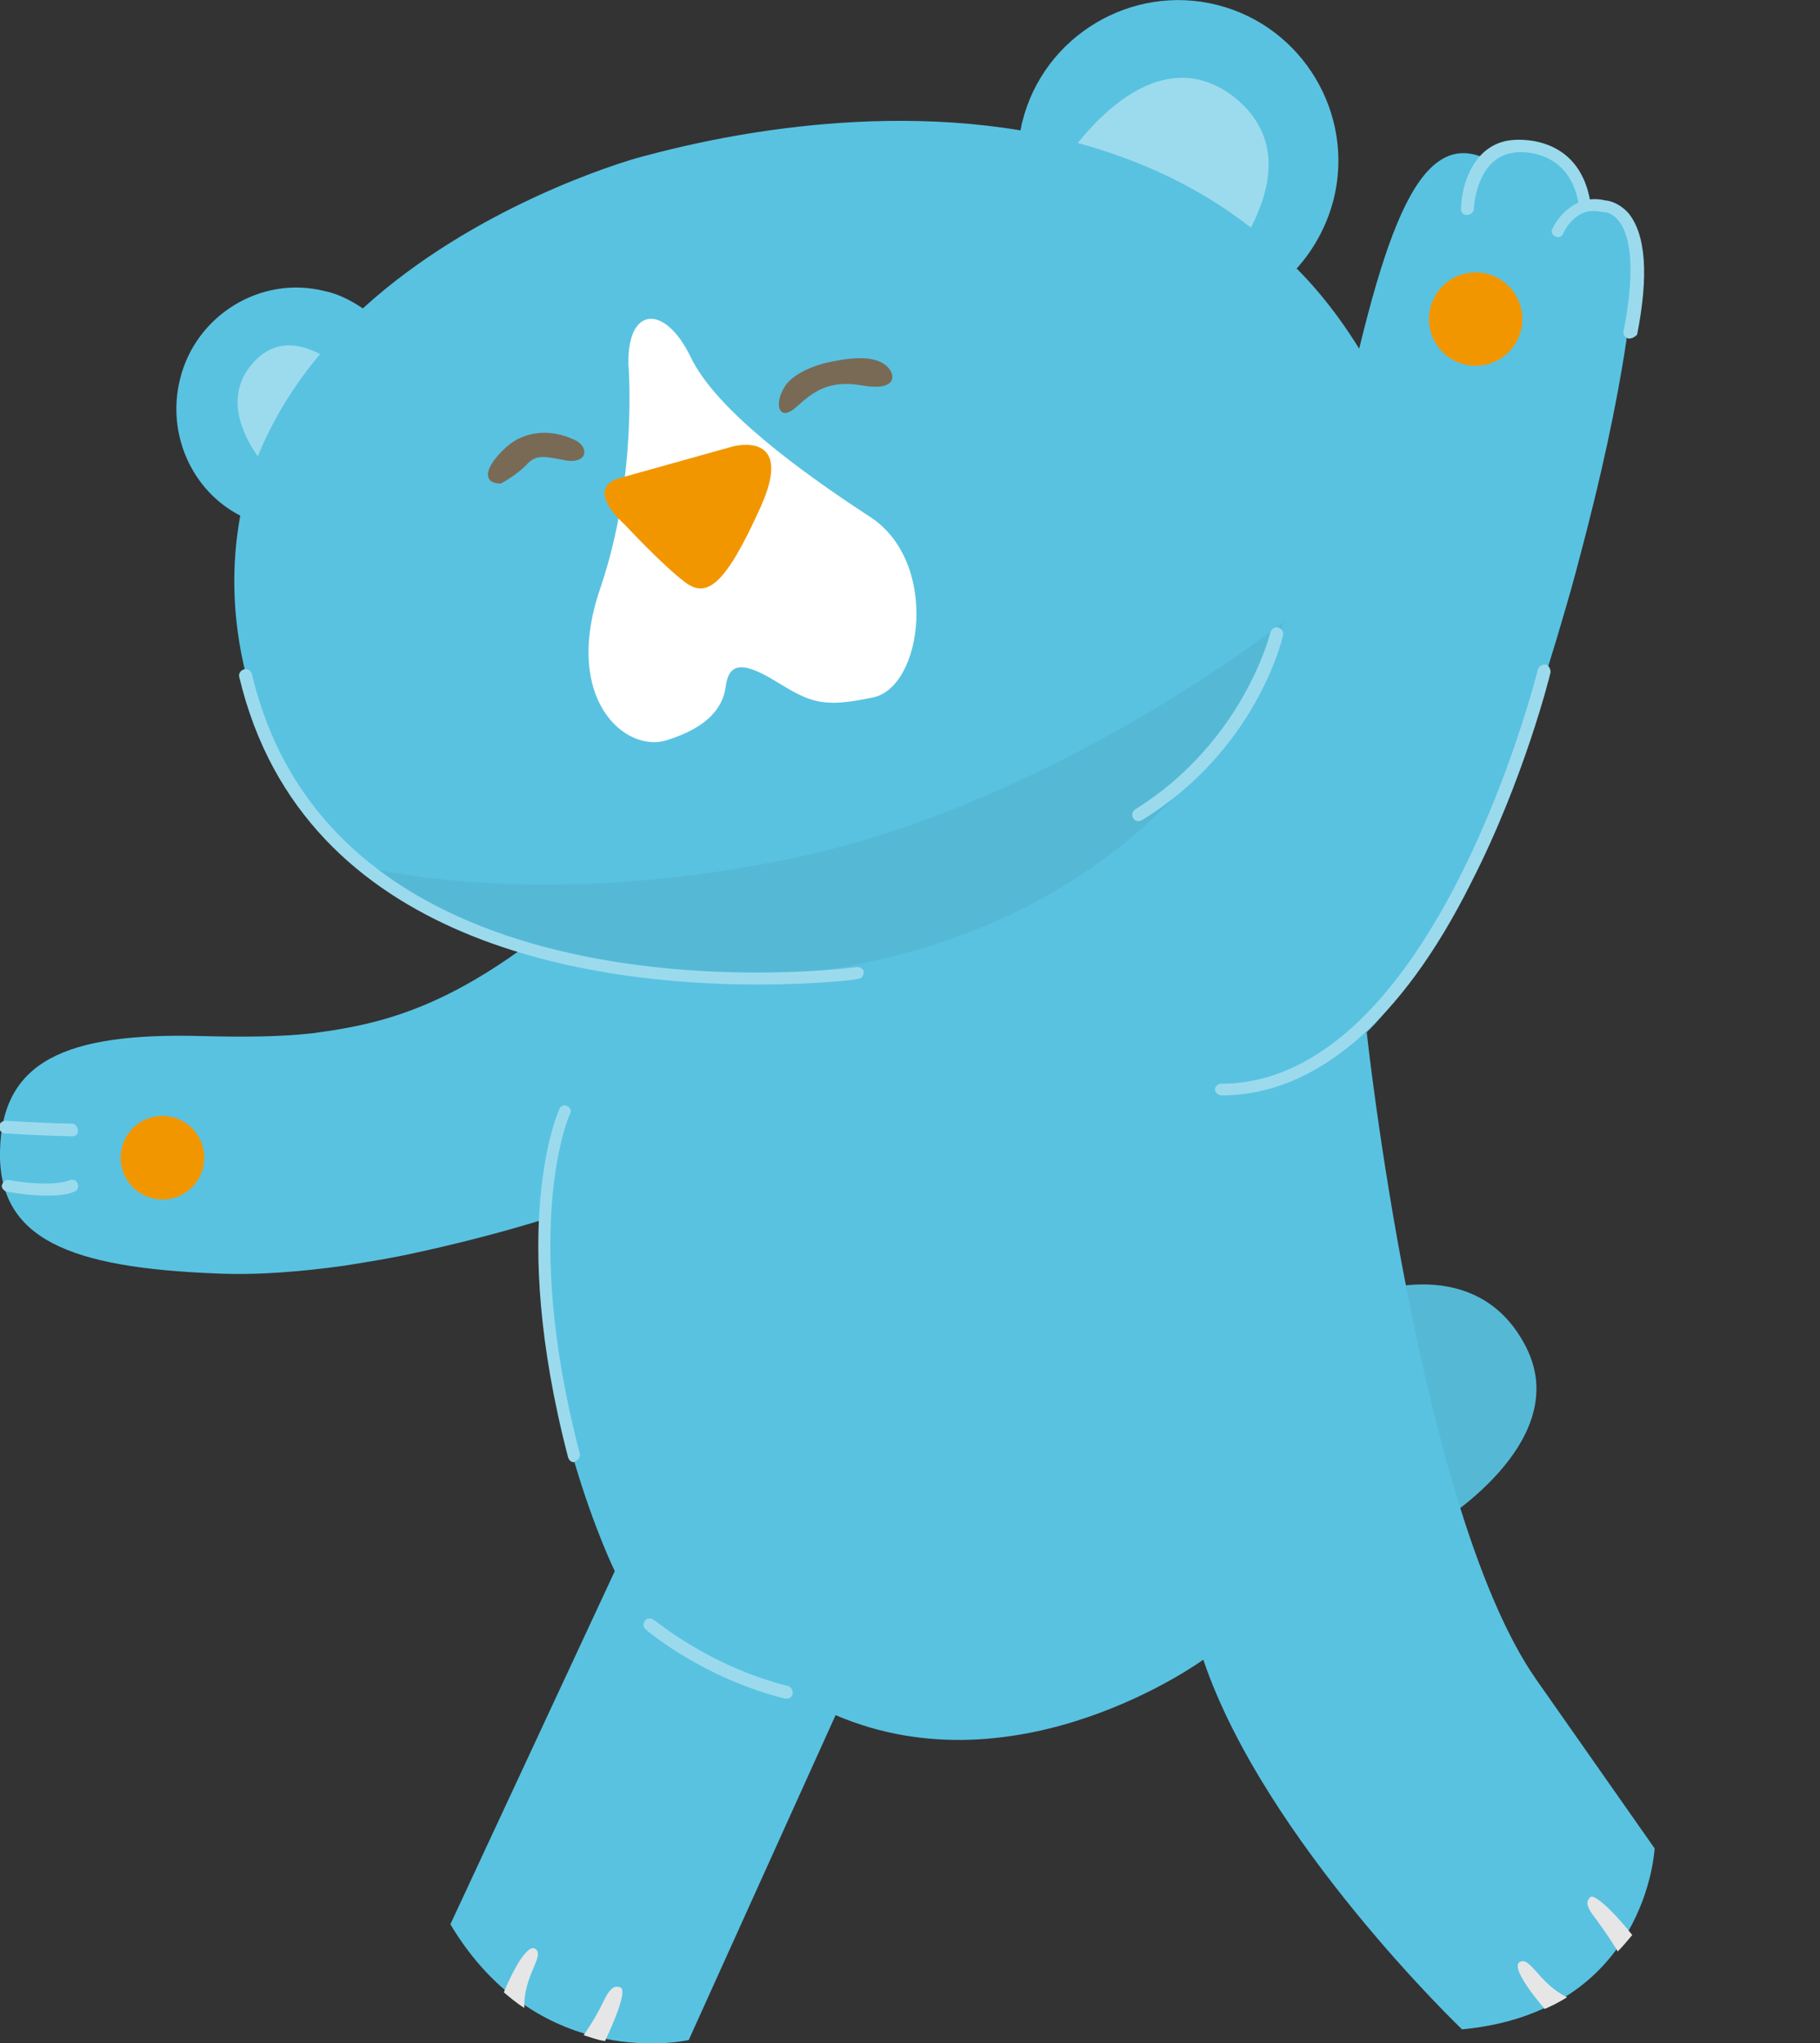 <?xml version="1.0" encoding="utf-8"?>
<!-- Generator: Adobe Illustrator 28.3.0, SVG Export Plug-In . SVG Version: 6.00 Build 0)  -->
<svg version="1.1" id="レイヤー_1" xmlns="http://www.w3.org/2000/svg" xmlns:xlink="http://www.w3.org/1999/xlink" x="0px"
	 y="0px" viewBox="0 0 187.1 210" style="enable-background:new 0 0 187.1 210;" xml:space="preserve">
<rect x="0" y="0" width="187.1" height="210" fill="#333333" stroke="none"/>
<style type="text/css">
	.st0{fill:none;}
	.st1{fill:#59C2E1;}
	.st2{fill:#FFFFFF;}
	.st3{fill:#F29600;}
	.st4{fill:#796A56;}
	.st5{opacity:5.000000e-02;}
	.st6{fill:#9CDBED;}
	.st7{fill:#9BDAED;}
	.st8{fill:#E6E6E6;}
</style>
<g>
	<g>
		<rect class="st0" width="187.1" height="210"/>
	</g>
	<g>
		<g>
			<path class="st1" d="M141.6,39.1c-2.4-4.5-5.2-8.4-8.3-11.5c1.8-2,3.1-4.4,3.8-7.1c2.2-8.8-3.2-17.8-12-20s-17.8,3.2-20,12
				c-0.1,0.3-0.1,0.6-0.2,0.9c-18.6-3.1-36.5,2.1-38.9,2.7c-2.3,0.6-17.3,5.2-28.7,15.6c-1.2-0.8-2.5-1.5-4-1.8
				c-6.5-1.6-13.2,2.5-14.8,9.1c-1.4,5.7,1.3,11.5,6.2,14c-0.9,4.9-0.9,10.4,0.6,16.4c9.1,38.1,62.9,30.6,62.9,30.6
				C95.5,102.1,162.1,78.2,141.6,39.1z"/>
			<g>
				<path class="st2" d="M64.6,37.4c0,0,1,11.7-2.9,23.1s2.6,16.9,6.8,15.6s5.8-3.3,6.1-5.5c0.3-2.3,1.5-2.8,5.1-0.6
					c3.6,2.2,4.8,2.8,10,1.7c5.2-1,6.9-14-0.3-18.6c-7.2-4.7-15.8-11-18.4-16.4S64.5,31.4,64.6,37.4z"/>
				<path class="st3" d="M63.5,49.2l11.8-3.3c0,0,6.5-1.8,2.9,6.2s-5.5,9.4-7.7,7.8c-2.2-1.6-6.3-6-6.3-6S60.1,50.4,63.5,49.2z"/>
				<path class="st4" d="M84.9,37.3c0,0-3.1,0.7-4.2,2.4s-0.7,3.4,0.7,2.5c1.4-1,2.9-3.3,7.1-2.6c4.3,0.8,3.6-1.7,2-2.4
					C89,36.5,86.7,36.9,84.9,37.3z"/>
				<path class="st4" d="M51.5,49.7c0,0,1.5-0.8,2.5-1.8c1-1.1,1.6-1.1,4-0.6c2.5,0.5,2.7-1.5,0.8-2.2C57,44.3,54.2,44,52,46
					S49.5,49.7,51.5,49.7z"/>
			</g>
			<path class="st1" d="M147.4,156.9c0,0,14.5-8.5,9.5-18.4s-16.3-5.5-16.3-5.5L147.4,156.9z"/>
			<path class="st5" d="M147.4,156.9c0,0,14.5-8.5,9.5-18.4s-16.3-5.5-16.3-5.5L147.4,156.9z"/>
			<path class="st1" d="M157.9,172.6c-12.1-17.4-17.4-66.5-17.4-66.5s8.4-7.3,16.8-31.9c1.3-3.8,2.5-7.7,3.6-11.5
				c0.8-2.7,1.5-5.4,2.2-8.1c4.3-16.7,6-30.3,4.1-32.1c-2.5-2.5-4.6-1.7-4.6-1.7s-0.2-4.5-4.1-5.7c-3.9-1.2-6,1.1-6,1.1
				C145,13,141.5,26.9,137,48c0,0.1-0.1,0.2-0.1,0.4c-0.6,2.8-1.3,5.4-2,7.7c-4.8,15.8-11.6,22.6-11.6,22.6s-53.5,5.8-66.2,16.2
				c-6.6,5.3-12.2,8.4-18.1,10c-2.2,0.6-4.5,1-6.8,1.3c-3.5,0.4-7.3,0.4-11.4,0.3C6.5,106.1,0.2,109.2,0,118.3
				c-0.2,9.1,7.2,12,22.2,12.6c4.3,0.2,8.9-0.2,13.2-0.8c2.5-0.4,5-0.8,7.2-1.3c7.5-1.6,13.1-3.4,13.1-3.4
				c-0.8,19.1,7.5,36.1,7.5,36.1l-16.9,36.3c9.2,15.4,24.5,11.9,24.5,11.9l15.1-33.4c18.9,8.1,37.8-5.7,37.8-5.7
				c6.3,18.6,26.6,38,26.6,38c19-1.8,19.8-18.6,19.8-18.6S170.1,190,157.9,172.6z"/>
			<path class="st6" d="M126.9,10c-6.8-5.3-13.3,1.2-16.1,4.7c6.2,1.7,12.3,4.4,17.8,8.7C130.6,19.5,132,14.1,126.9,10z"/>
			<path class="st6" d="M26.3,37c-3.5,3.5-1.3,7.8,0.2,9.9c1.6-3.9,3.8-7.4,6.4-10.5C30.8,35.3,28.4,34.9,26.3,37z"/>
			<path class="st7" d="M125.6,112.6c-0.3,0-0.7-0.3-0.7-0.6c0-0.3,0.3-0.6,0.6-0.6c0,0,0,0,0,0c22,0,32.5-42.2,32.6-42.6
				c0.1-0.3,0.4-0.5,0.8-0.5c0.3,0.1,0.5,0.4,0.5,0.8c0,0.1-2.7,11-8.2,21.7C144.1,105,135.2,112.6,125.6,112.6z"/>
			<path class="st7" d="M59,150.3c-0.3,0-0.5-0.2-0.6-0.5c-6.2-23.8-1.1-35.3-0.9-35.8c0.1-0.3,0.5-0.5,0.8-0.3
				c0.3,0.1,0.5,0.5,0.3,0.8c-0.1,0.1-5.1,11.6,1,34.9c0.1,0.3-0.1,0.7-0.5,0.8C59.1,150.3,59,150.3,59,150.3z"/>
			<path class="st7" d="M80.9,174.6c-0.1,0-0.1,0-0.2,0c-8.4-2.1-14.1-6.9-14.3-7.1c-0.3-0.2-0.3-0.6-0.1-0.9
				c0.2-0.3,0.6-0.3,0.9-0.1c0.1,0,5.7,4.8,13.8,6.8c0.3,0.1,0.5,0.4,0.5,0.8C81.4,174.5,81.1,174.6,80.9,174.6z"/>
			<path class="st8" d="M55,200.3c-1.1-0.6-3.2,4.4-3.2,4.5c0.6,0.5,1.3,1.1,2.1,1.6C53.8,203,56.1,201,55,200.3z"/>
			<path class="st8" d="M63.8,204.3c-0.5-0.2-1-0.2-1.8,1.5c-0.8,1.7-2,3.4-2,3.4c0.7,0.2,1.4,0.5,2.2,0.6
				C63.8,206.4,64.3,204.5,63.8,204.3z"/>
			<path class="st8" d="M156.2,201.7c-1,0.7,2.6,4.8,2.6,4.8c0.7-0.3,1.5-0.7,2.3-1.2C158.2,203.9,157.3,201,156.2,201.7z"/>
			<path class="st8" d="M163.5,195c-0.4,0.4-0.6,0.8,0.6,2.3c1.1,1.5,2.2,3.2,2.2,3.3c0.5-0.5,1-1.1,1.5-1.7
				C165.4,195.9,163.8,194.7,163.5,195z"/>
			<circle class="st3" cx="151.7" cy="32.8" r="4.8"/>
			<circle class="st3" cx="16.7" cy="119" r="4.3"/>
			<path class="st7" d="M167.5,34.8c0,0-0.1,0-0.1,0c-0.3-0.1-0.6-0.4-0.5-0.7c1.4-7.1,0.5-10.2-0.5-11.4c-0.7-0.9-1.5-0.9-1.5-0.9
				c0,0-0.1,0-0.2,0c-2.7-0.7-3.9,2-4,2.2c-0.1,0.3-0.5,0.5-0.8,0.3c-0.3-0.1-0.5-0.5-0.3-0.8c0.6-1.3,2.5-3.6,5.4-2.9
				c0.3,0,1.4,0.2,2.4,1.3c1.8,2.2,2.1,6.4,0.9,12.5C168.1,34.6,167.8,34.8,167.5,34.8z"/>
			<path class="st7" d="M150.8,22.1C150.8,22.1,150.8,22.1,150.8,22.1c-0.4,0-0.6-0.3-0.6-0.6c0-2.3,1.2-6.7,5.2-7.1
				c0.1,0,6.9-0.9,8.1,6.4c0.1,0.3-0.2,0.7-0.5,0.7c-0.3,0.1-0.7-0.2-0.7-0.5c-1-6-6.5-5.4-6.7-5.3c-3.9,0.5-4.1,5.8-4.1,5.9
				C151.4,21.9,151.1,22.1,150.8,22.1z"/>
			<path class="st7" d="M7.4,116.8C7.4,116.8,7.4,116.8,7.4,116.8c-4.2-0.1-6.8-0.3-6.9-0.3c-0.3,0-0.6-0.3-0.6-0.7
				c0-0.3,0.3-0.6,0.7-0.6c0,0,2.7,0.2,6.8,0.3c0.3,0,0.6,0.3,0.6,0.7C8.1,116.5,7.8,116.8,7.4,116.8z"/>
			<path class="st7" d="M4.8,122.9c-2,0-3.9-0.4-4.1-0.4c-0.3-0.1-0.6-0.4-0.5-0.7c0.1-0.3,0.4-0.6,0.7-0.5c0,0,4.3,0.8,6.3,0
				c0.3-0.1,0.7,0,0.8,0.4c0.1,0.3,0,0.7-0.4,0.8C7,122.8,5.9,122.9,4.8,122.9z"/>
			<path class="st5" d="M37.5,89.1c0,0,17.9,4.7,44.5-1s50-24.2,50-24.2S123.6,93,86.2,99.5C86.2,99.5,57.7,104.3,37.5,89.1z"/>
			<path class="st7" d="M77.9,101.2c-16.3,0-46.7-3.8-53.3-31.6c-0.1-0.3,0.1-0.7,0.5-0.8c0.3-0.1,0.7,0.1,0.8,0.5
				c8.8,37.1,61.7,30.2,62.2,30.1c0.3,0,0.7,0.2,0.7,0.5c0,0.3-0.2,0.7-0.5,0.7C88.1,100.7,84,101.2,77.9,101.2z"/>
			<path class="st7" d="M117,84.4c-0.2,0-0.4-0.1-0.5-0.3c-0.2-0.3-0.1-0.7,0.2-0.9c11.1-6.9,13.9-18.1,13.9-18.2
				c0.1-0.3,0.4-0.6,0.8-0.5c0.3,0.1,0.6,0.4,0.5,0.8c-0.1,0.5-2.8,11.8-14.5,19C117.2,84.4,117.1,84.4,117,84.4z"/>
		</g>
	</g>
</g>
</svg>
